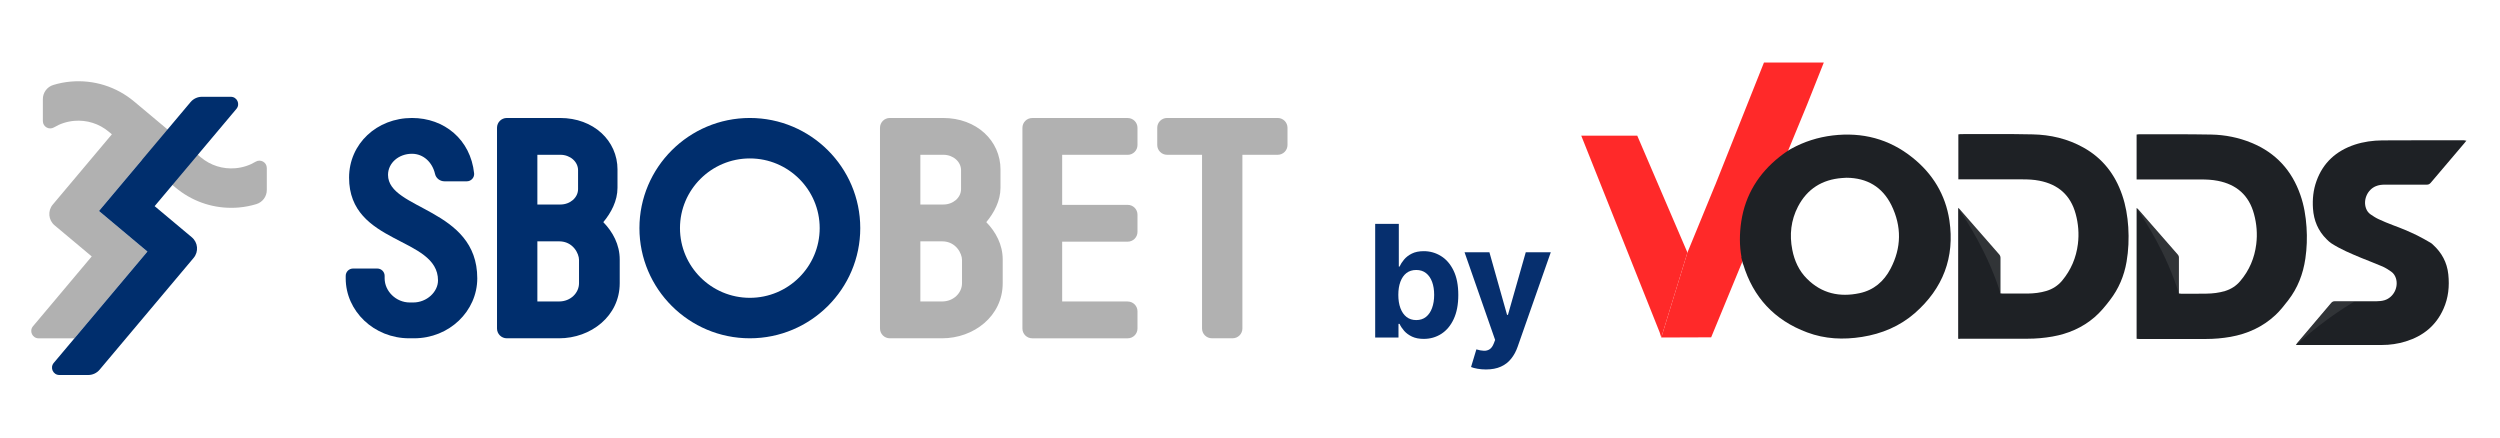 <?xml version="1.0" encoding="UTF-8"?>
<svg xmlns="http://www.w3.org/2000/svg" width="400" height="70" viewBox="0 0 400 70" fill="none">
  <g clip-path="url(#clip0_2709_38)">
    <path d="M42.689 26.881C42.689 25.966 41.689 25.402 40.904 25.873C39.934 26.454 38.837 26.815 37.677 26.915C35.656 27.094 33.688 26.474 32.136 25.174L21.473 16.25C18.628 13.866 15.021 12.731 11.319 13.053C10.361 13.136 9.427 13.322 8.53 13.594C7.536 13.895 6.858 14.811 6.858 15.848V19.37C6.858 20.286 7.855 20.849 8.643 20.378C9.613 19.798 10.71 19.437 11.87 19.337C13.891 19.161 15.859 19.782 17.411 21.081L17.9 21.489L8.443 32.734C7.606 33.729 7.736 35.215 8.733 36.051L14.676 41.028L5.279 52.2C4.634 52.966 5.179 54.134 6.183 54.134H11.907L23.587 40.249L15.836 33.759L22.746 25.542L28.074 30.002C30.604 32.118 33.731 33.252 36.992 33.252C37.401 33.252 37.816 33.235 38.228 33.199C39.186 33.116 40.12 32.93 41.017 32.658C42.011 32.356 42.689 31.441 42.689 30.403V26.881Z" fill="#B1B1B1"></path>
    <path d="M9.497 60H14.124C14.819 60 15.48 59.692 15.929 59.161L30.976 41.27C31.814 40.276 31.681 38.793 30.687 37.961L24.74 32.983L37.83 17.417C38.471 16.651 37.929 15.487 36.929 15.487H32.302C31.607 15.487 30.946 15.796 30.497 16.326L15.836 33.759L23.587 40.249L8.596 58.07C7.955 58.836 8.497 60 9.497 60Z" fill="#002E6D"></path>
    <path d="M71.128 29.011C70.41 29.011 69.765 28.533 69.606 27.833C69.18 25.963 67.748 24.603 65.91 24.603C63.799 24.603 62.084 26.072 62.084 27.982C62.084 33.613 76.363 33.268 76.363 44.53C76.363 49.77 71.899 54.127 66.255 54.127H65.471C59.827 54.127 55.313 49.77 55.313 44.53V44.139C55.313 43.489 55.842 42.965 56.49 42.965H60.365C61.017 42.965 61.542 43.492 61.542 44.139V44.53C61.542 46.586 63.357 48.397 65.567 48.397H66.106C68.313 48.397 70.081 46.682 70.081 44.872C70.081 37.822 55.852 39.194 55.852 28.424C55.852 22.988 60.316 18.876 65.913 18.876C71.105 18.876 75.283 22.335 75.858 27.727C75.931 28.413 75.376 29.011 74.684 29.011H71.131H71.128Z" fill="#002E6D"></path>
    <path d="M98.799 27.134V30.055C98.799 32.121 97.789 34.034 96.529 35.543C98.041 37.105 99.155 39.118 99.155 41.536V45.313C99.155 50.599 94.511 54.127 89.462 54.127H81.09C80.222 54.127 79.521 53.424 79.521 52.562V20.442C79.521 19.576 80.225 18.876 81.09 18.876H89.615C94.967 18.876 98.802 22.501 98.802 27.134H98.799ZM85.979 24.766V32.721H89.665C91.231 32.721 92.49 31.614 92.49 30.254V27.233C92.49 25.873 91.227 24.766 89.665 24.766H85.979ZM85.979 48.234H89.462C91.281 48.234 92.643 46.875 92.643 45.313V41.585C92.643 40.577 91.686 38.614 89.462 38.614H85.979V48.234Z" fill="#002E6D"></path>
    <path d="M119.975 54.127C110.233 54.127 102.309 46.221 102.309 36.502C102.309 26.782 110.233 18.876 119.975 18.876C129.718 18.876 137.642 26.782 137.642 36.502C137.642 46.221 129.718 54.127 119.975 54.127ZM119.975 25.349C113.813 25.349 108.797 30.35 108.797 36.498C108.797 42.647 113.81 47.651 119.975 47.651C126.141 47.651 131.15 42.65 131.15 36.498C131.15 30.347 126.138 25.349 119.975 25.349Z" fill="#002E6D"></path>
    <path d="M160.078 27.134V30.055C160.078 32.121 159.067 34.034 157.807 35.543C159.32 37.105 160.433 39.118 160.433 41.536V45.313C160.433 50.599 155.79 54.127 150.741 54.127H142.368C141.501 54.127 140.799 53.424 140.799 52.562V20.442C140.799 19.576 141.504 18.876 142.368 18.876H150.894C156.245 18.876 160.081 22.501 160.081 27.134H160.078ZM147.258 24.766V32.721H150.944C152.509 32.721 153.769 31.614 153.769 30.254V27.233C153.769 25.873 152.506 24.766 150.944 24.766H147.258ZM147.258 48.234H150.741C152.559 48.234 153.922 46.875 153.922 45.313V41.585C153.922 40.577 152.965 38.614 150.741 38.614H147.258V48.234Z" fill="#B1B1B1"></path>
    <path d="M186.725 18.876H204.431C205.299 18.876 206 19.579 206 20.442V23.201C206 24.066 205.295 24.766 204.431 24.766H198.784V52.559C198.784 53.424 198.079 54.124 197.215 54.124H193.894C193.027 54.124 192.326 53.421 192.326 52.559V24.766H186.728C185.861 24.766 185.159 24.063 185.159 23.201V20.442C185.159 19.576 185.864 18.876 186.728 18.876H186.725Z" fill="#B1B1B1"></path>
    <path d="M180.43 48.234H169.946V38.667H180.43C181.297 38.667 181.998 37.964 181.998 37.102V34.343C181.998 33.477 181.294 32.778 180.43 32.778H169.946V24.772H180.43C181.297 24.772 181.998 24.069 181.998 23.207V20.448C181.998 19.583 181.294 18.883 180.43 18.883H165.157C164.289 18.883 163.588 19.586 163.588 20.448V52.565C163.588 53.431 164.292 54.13 165.157 54.13H180.43C181.297 54.13 181.998 53.427 181.998 52.565V49.806C181.998 48.941 181.294 48.241 180.43 48.241V48.234Z" fill="#B1B1B1"></path>
  </g>
  <path d="M237.747 59.114C237.268 59.114 236.818 59.075 236.398 58.998C235.983 58.927 235.64 58.836 235.368 58.723L236.22 55.9C236.664 56.036 237.063 56.11 237.418 56.122C237.78 56.134 238.09 56.051 238.351 55.873C238.617 55.696 238.833 55.394 238.999 54.968L239.221 54.391L234.329 40.364H238.306L241.129 50.378H241.271L244.121 40.364H248.125L242.825 55.474C242.571 56.208 242.224 56.847 241.786 57.391C241.354 57.942 240.807 58.365 240.144 58.661C239.481 58.963 238.682 59.114 237.747 59.114Z" fill="#062F6E"></path>
  <path d="M220.029 54V35.818H223.811V42.654H223.926C224.092 42.287 224.332 41.914 224.646 41.535C224.965 41.151 225.379 40.831 225.888 40.577C226.403 40.316 227.043 40.186 227.806 40.186C228.8 40.186 229.718 40.447 230.558 40.967C231.399 41.482 232.07 42.261 232.573 43.302C233.077 44.338 233.328 45.637 233.328 47.2C233.328 48.721 233.082 50.005 232.591 51.053C232.106 52.094 231.443 52.884 230.603 53.423C229.768 53.956 228.833 54.222 227.797 54.222C227.063 54.222 226.439 54.101 225.924 53.858C225.415 53.615 224.998 53.31 224.672 52.944C224.347 52.571 224.098 52.195 223.926 51.816H223.758V54H220.029ZM223.731 47.182C223.731 47.993 223.844 48.7 224.068 49.304C224.293 49.907 224.619 50.378 225.045 50.715C225.471 51.047 225.989 51.212 226.599 51.212C227.214 51.212 227.735 51.044 228.161 50.706C228.587 50.363 228.91 49.89 229.129 49.286C229.354 48.676 229.466 47.975 229.466 47.182C229.466 46.395 229.357 45.702 229.138 45.104C228.919 44.507 228.596 44.039 228.17 43.702C227.744 43.364 227.22 43.196 226.599 43.196C225.983 43.196 225.462 43.358 225.036 43.684C224.616 44.01 224.293 44.471 224.068 45.069C223.844 45.667 223.731 46.371 223.731 47.182Z" fill="#062F6E"></path>
  <path d="M282.236 10L274.415 29.646V29.632L270.001 40.376V40.391L269.913 40.581L269.928 40.61L265.805 54L273.787 53.971L289.121 16.768L291.811 10H282.236Z" fill="#FF2929"></path>
  <path d="M269.913 40.581L269.986 40.405L261.961 21.709H253L265.542 53.167L265.805 54L269.928 40.61L269.913 40.581Z" fill="#FF2929"></path>
  <path d="M313.307 54.208C313.307 47.225 313.307 40.27 313.307 33.258C313.408 33.344 313.48 33.387 313.523 33.445C315.645 35.868 317.767 38.306 319.889 40.729C320.033 40.901 320.076 41.073 320.076 41.288C320.076 43.009 320.076 44.73 320.076 46.451C320.076 46.608 320.076 46.766 320.076 46.938C320.219 46.953 320.305 46.967 320.405 46.967C321.768 46.967 323.116 46.981 324.478 46.967C325.467 46.953 326.457 46.838 327.417 46.551C328.421 46.25 329.267 45.705 329.941 44.902C331.361 43.196 332.192 41.231 332.465 39.037C332.666 37.417 332.537 35.797 332.106 34.219C331.289 31.222 329.31 29.502 326.299 28.914C325.424 28.741 324.535 28.698 323.646 28.698C320.405 28.698 317.165 28.698 313.924 28.698C313.738 28.698 313.551 28.698 313.336 28.698C313.336 26.275 313.336 23.909 313.336 21.5C313.451 21.486 313.566 21.457 313.666 21.457C317.523 21.457 321.366 21.414 325.223 21.5C328.063 21.558 330.801 22.188 333.325 23.594C336.408 25.3 338.416 27.895 339.549 31.208C340.122 32.871 340.409 34.592 340.524 36.341C340.638 38.191 340.567 40.041 340.251 41.876C339.864 44.142 338.989 46.207 337.584 48.028C336.838 49.003 336.064 49.949 335.132 50.752C333.182 52.43 330.902 53.405 328.378 53.85C327.073 54.079 325.74 54.194 324.42 54.194C320.85 54.208 317.265 54.194 313.695 54.194C313.551 54.222 313.451 54.222 313.307 54.208Z" fill="#1E2125"></path>
  <path d="M341.857 28.713C341.857 26.275 341.857 23.924 341.857 21.529C341.972 21.515 342.087 21.486 342.187 21.486C346.059 21.486 349.916 21.457 353.788 21.529C356.01 21.572 358.19 22.002 360.269 22.862C364.126 24.454 366.693 27.265 368.055 31.179C368.643 32.857 368.93 34.592 369.045 36.356C369.159 38.033 369.102 39.711 368.858 41.374C368.5 43.827 367.639 46.078 366.105 48.057C365.46 48.888 364.815 49.72 364.04 50.437C362.018 52.315 359.609 53.405 356.899 53.893C355.594 54.122 354.261 54.237 352.942 54.237C349.385 54.251 345.815 54.237 342.259 54.237C342.13 54.237 342.001 54.223 341.857 54.208C341.857 47.239 341.857 40.285 341.857 33.273C341.958 33.359 342.044 33.402 342.101 33.474C344.209 35.897 346.317 38.306 348.439 40.729C348.582 40.901 348.64 41.073 348.625 41.288C348.625 43.009 348.625 44.73 348.625 46.451C348.625 46.608 348.625 46.766 348.625 46.953C348.769 46.967 348.884 46.995 348.984 46.995C350.346 46.995 351.694 47.01 353.056 46.981C354.046 46.967 355.035 46.852 355.996 46.565C356.971 46.264 357.788 45.748 358.448 44.959C359.896 43.253 360.728 41.274 361 39.066C361.201 37.446 361.072 35.825 360.642 34.248C359.839 31.251 357.86 29.516 354.834 28.928C353.945 28.756 353.042 28.713 352.139 28.713C348.912 28.713 345.686 28.713 342.46 28.713C342.273 28.713 342.087 28.713 341.857 28.713Z" fill="#1E2125"></path>
  <path d="M394.626 22.504C394.497 22.676 394.411 22.776 394.325 22.877C392.518 24.999 390.711 27.121 388.919 29.243C388.732 29.459 388.546 29.559 388.245 29.545C386.008 29.53 383.785 29.545 381.548 29.545C381.061 29.545 380.588 29.602 380.143 29.788C378.795 30.333 378.064 31.982 378.566 33.344C378.709 33.746 378.953 34.062 379.297 34.305C379.699 34.578 380.129 34.864 380.573 35.065C381.319 35.409 382.093 35.739 382.868 36.026C384.201 36.514 385.506 37.058 386.768 37.675C387.499 38.033 388.202 38.449 388.905 38.851C389.048 38.922 389.163 39.051 389.277 39.152C390.683 40.428 391.529 41.991 391.729 43.898C391.93 45.805 391.744 47.655 390.955 49.419C389.765 52.1 387.7 53.764 384.933 54.624C383.685 55.011 382.409 55.198 381.104 55.198C376.73 55.183 372.343 55.198 367.969 55.198C367.783 55.198 367.596 55.198 367.338 55.198C367.439 55.054 367.482 54.968 367.539 54.897C369.36 52.746 371.181 50.609 373.002 48.458C373.174 48.257 373.361 48.2 373.604 48.2C375.827 48.2 378.035 48.214 380.258 48.2C380.688 48.2 381.133 48.157 381.548 48.028C382.982 47.569 383.8 45.949 383.341 44.501C383.197 44.07 382.954 43.712 382.581 43.454C382.151 43.153 381.706 42.866 381.233 42.651C380.1 42.163 378.939 41.733 377.792 41.26C376.142 40.572 374.508 39.898 373.002 38.922C372.744 38.75 372.5 38.521 372.271 38.292C370.894 36.944 370.206 35.28 370.077 33.373C369.977 31.867 370.12 30.405 370.636 28.971C371.697 26.017 373.791 24.139 376.745 23.149C378.179 22.676 379.67 22.475 381.176 22.461C385.535 22.432 389.908 22.447 394.267 22.447C394.368 22.49 394.454 22.49 394.626 22.504Z" fill="#1E2125"></path>
  <path d="M311.902 35.252C311.286 31.151 309.221 27.781 305.98 25.2C302.252 22.217 297.965 21.113 293.233 21.672C290.867 21.959 288.658 22.662 286.608 23.794C286.608 23.794 286.364 23.924 286.235 24.009C285.891 24.21 285.203 24.727 285.203 24.727C285.059 24.827 284.916 24.942 284.772 25.056C281.388 27.723 279.252 31.179 278.606 35.409C278.305 37.417 278.305 39.324 278.635 41.116L278.606 41.174C278.664 41.389 278.707 41.59 278.764 41.805C278.807 41.977 278.85 42.149 278.893 42.306L278.908 42.278C280.499 47.526 283.869 51.226 289.16 53.19C291.999 54.251 294.939 54.38 297.922 53.907C301.091 53.405 303.958 52.201 306.382 50.093C310.87 46.15 312.791 41.188 311.902 35.252ZM302.481 43.009C301.42 45.031 299.786 46.436 297.52 46.91C294.351 47.583 291.483 46.967 289.131 44.615C287.841 43.339 287.11 41.733 286.766 39.969C286.292 37.56 286.55 35.223 287.683 33.043C289.16 30.218 291.541 28.727 294.724 28.483C294.968 28.469 295.226 28.455 295.455 28.44C298.725 28.469 301.177 29.903 302.625 32.828C304.288 36.227 304.245 39.654 302.481 43.009Z" fill="#1E2125"></path>
  <path d="M320.076 46.924C320.076 46.752 320.076 46.608 320.076 46.451C320.076 44.73 320.076 43.009 320.076 41.288C320.076 41.073 320.047 40.901 319.889 40.729C317.767 38.306 315.645 35.868 313.523 33.445C313.465 33.388 313.408 33.344 313.307 33.258C313.307 33.287 313.307 33.301 313.307 33.33C314.641 35.237 318.068 40.486 320.076 46.924Z" fill="#DFDCDC" fill-opacity="0.1"></path>
  <path d="M348.611 46.924C348.611 46.752 348.611 46.608 348.611 46.451C348.611 44.73 348.611 43.009 348.611 41.288C348.611 41.073 348.582 40.901 348.425 40.729C346.302 38.306 344.18 35.868 342.058 33.445C342.001 33.388 341.943 33.344 341.843 33.258C341.843 33.287 341.843 33.301 341.843 33.33C343.191 35.237 346.618 40.486 348.611 46.924Z" fill="#DFDCDC" fill-opacity="0.1"></path>
  <path d="M376.702 48.243C375.669 48.243 374.651 48.243 373.619 48.243C373.375 48.243 373.189 48.3 373.017 48.501C371.195 50.652 369.374 52.803 367.553 54.94C367.496 55.011 367.453 55.097 367.353 55.241C369.202 53.534 372.515 50.738 376.702 48.243Z" fill="#DFDCDC" fill-opacity="0.1"></path>
  <defs>
    <clipPath id="clip0_2709_38">
      <rect width="201" height="47" fill="white" transform="translate(5 13)"></rect>
    </clipPath>
  </defs>
</svg>
